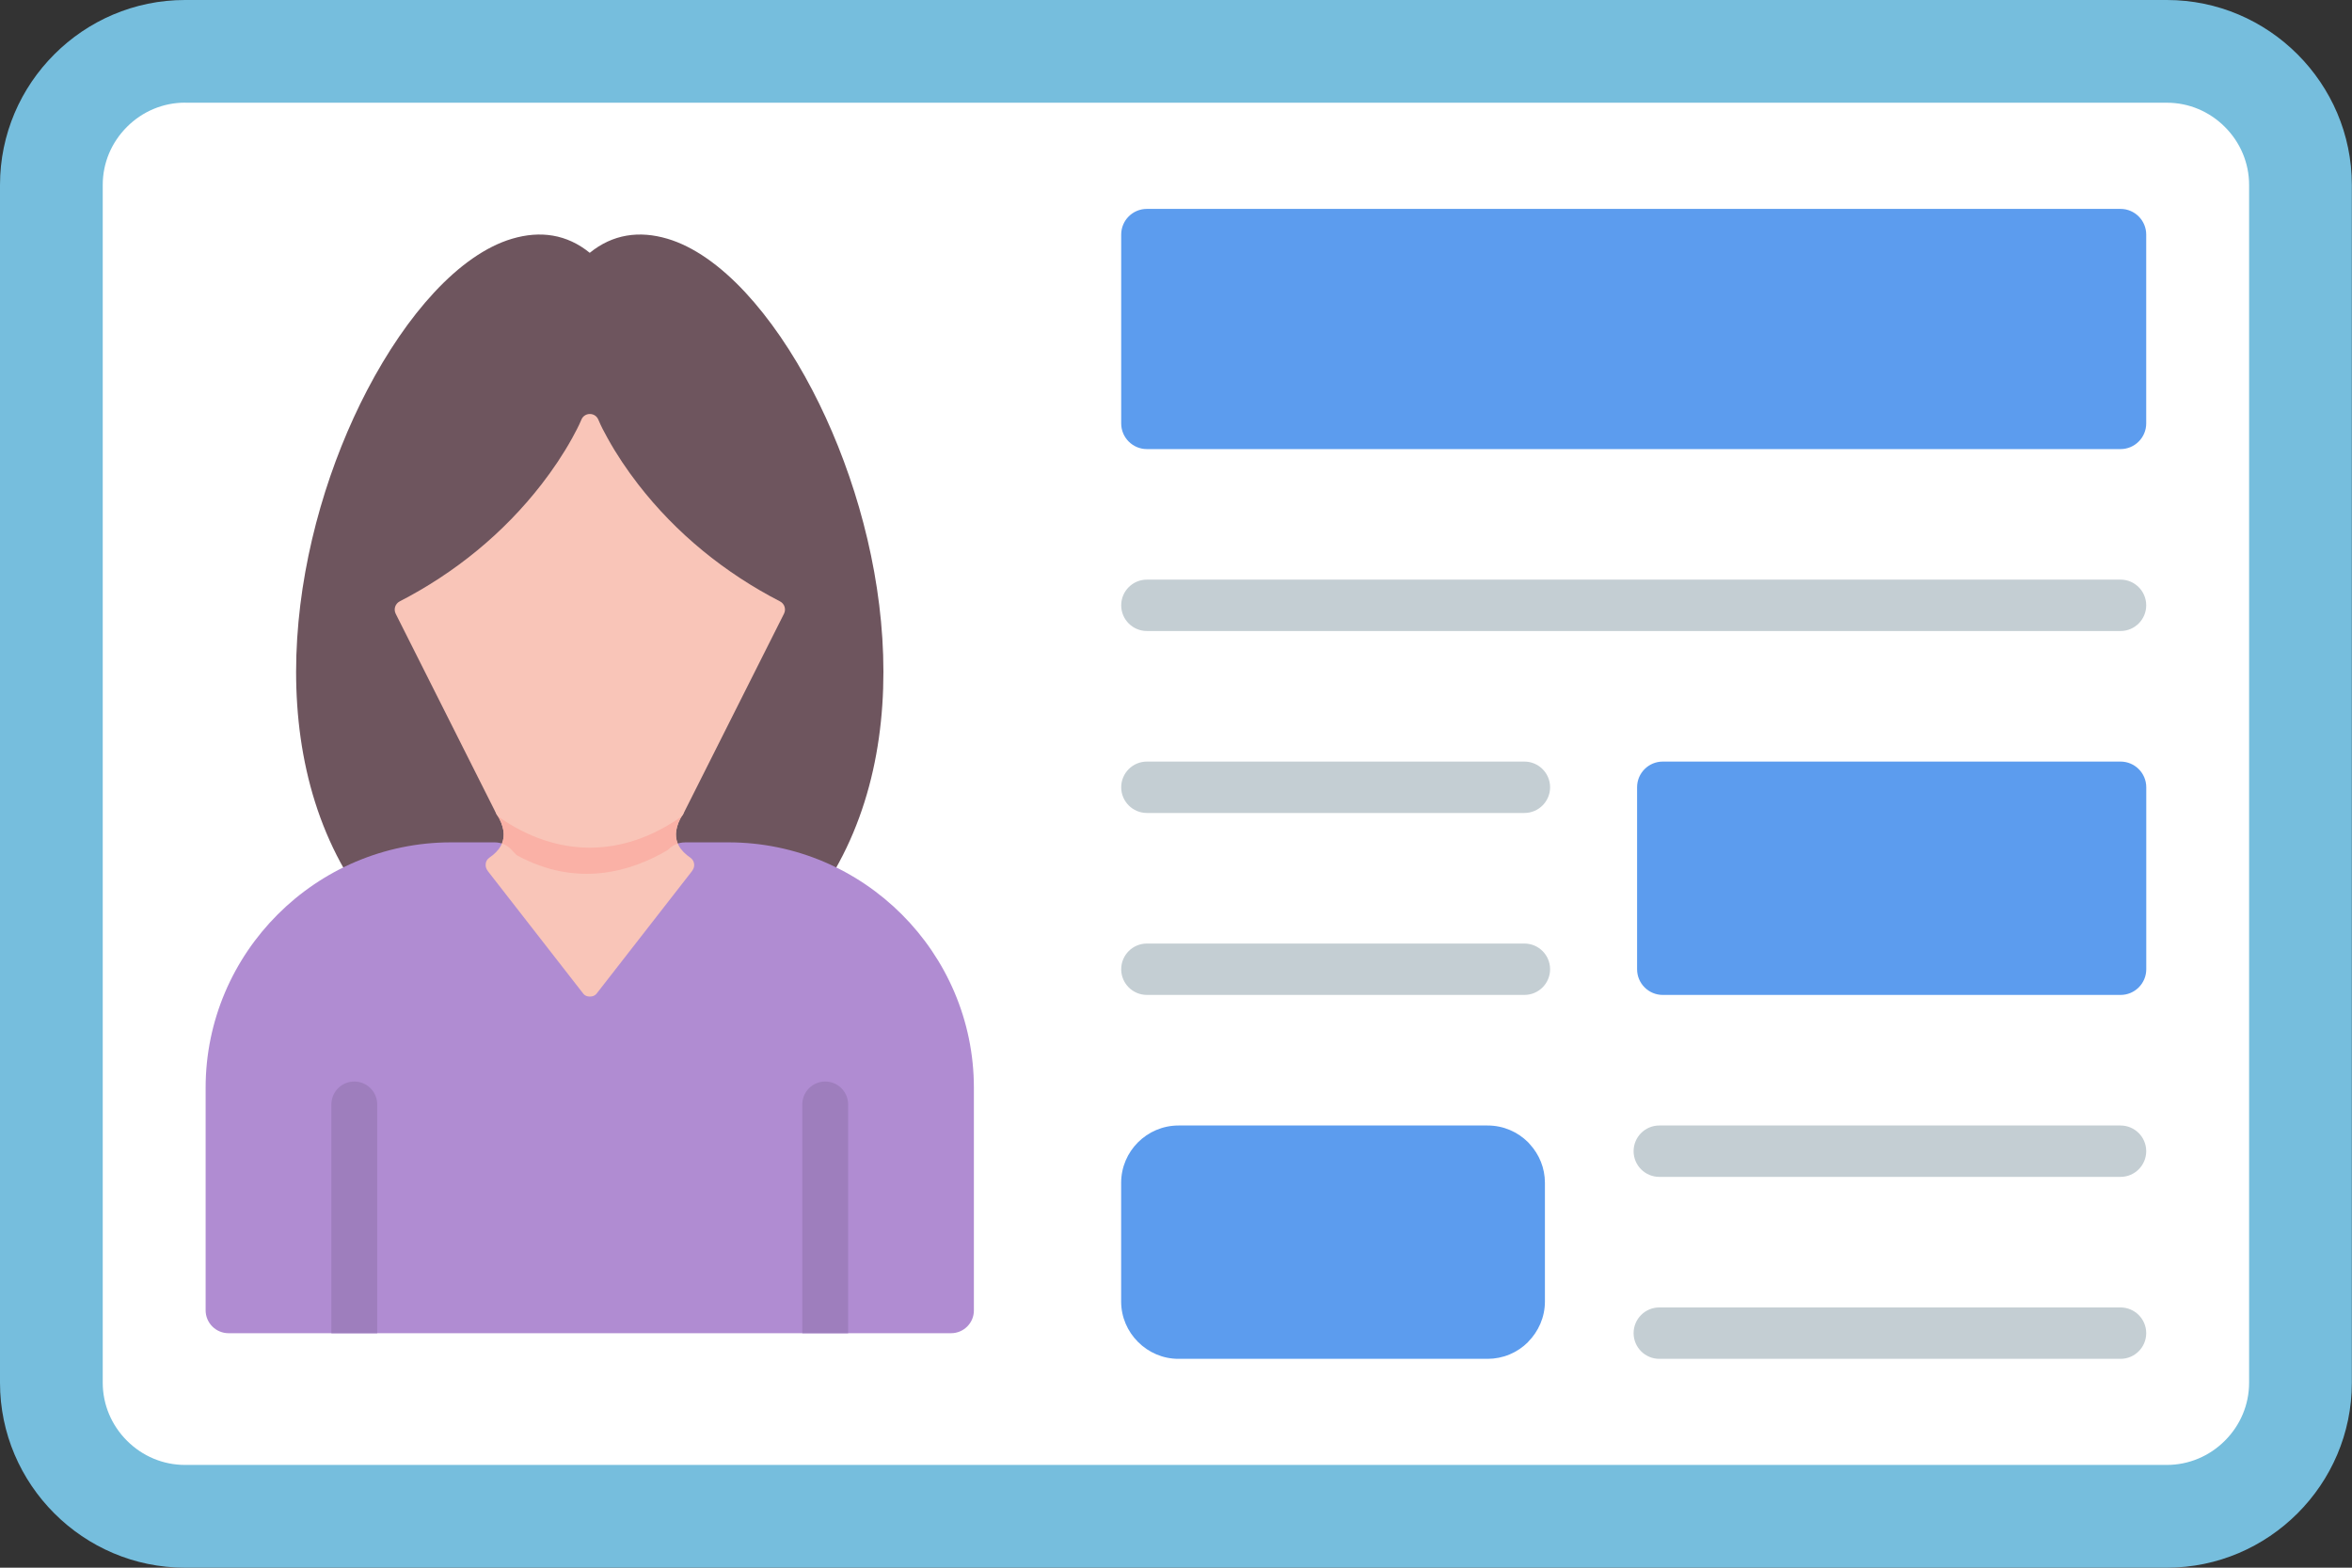 <svg width="150" height="100" viewBox="0 0 150 100" fill="none" xmlns="http://www.w3.org/2000/svg">
<rect x="0" y="0" width="150" height="100" fill="#333333" stroke="none"/>
<path fill-rule="evenodd" clip-rule="evenodd" d="M11.798 0H138.192C141.438 0 144.389 1.326 146.525 3.465C148.663 5.604 149.99 8.551 149.99 11.798V88.202C149.99 91.448 148.663 94.4 146.525 96.535C144.386 98.674 141.438 100 138.192 100H11.798C8.551 100 5.6 98.674 3.465 96.535C1.326 94.396 0 91.448 0 88.202V11.798C0 8.551 1.326 5.6 3.465 3.465C5.6 1.326 8.551 0 11.798 0Z" fill="#76BEDD"/>
<path fill-rule="evenodd" clip-rule="evenodd" d="M11.798 6.548C10.399 6.548 9.083 7.107 8.097 8.093C7.107 9.083 6.552 10.395 6.552 11.794V88.199C6.552 89.598 7.111 90.914 8.097 91.9C9.086 92.889 10.399 93.445 11.798 93.445H138.192C139.591 93.445 140.907 92.886 141.893 91.9C142.882 90.91 143.438 89.598 143.438 88.199V11.798C143.438 10.399 142.879 9.083 141.893 8.097C140.903 7.107 139.591 6.552 138.192 6.552H11.798V6.548Z" fill="white"/>
<path fill-rule="evenodd" clip-rule="evenodd" d="M73.144 13.325H135.237C136.14 13.325 136.876 14.058 136.876 14.964V27.009C136.876 27.911 136.143 28.647 135.237 28.647H73.144C72.241 28.647 71.505 27.915 71.505 27.009V14.964C71.505 14.058 72.238 13.325 73.144 13.325Z" fill="#5C9CEE"/>
<path fill-rule="evenodd" clip-rule="evenodd" d="M135.237 36.973C136.14 36.973 136.876 37.706 136.876 38.612C136.876 39.515 136.143 40.251 135.237 40.251H73.144C72.241 40.251 71.505 39.518 71.505 38.612C71.505 37.709 72.238 36.973 73.144 36.973H135.237ZM97.219 48.58C98.122 48.58 98.858 49.313 98.858 50.219C98.858 51.121 98.125 51.858 97.219 51.858H73.144C72.241 51.858 71.505 51.125 71.505 50.219C71.505 49.316 72.238 48.58 73.144 48.58H97.219ZM97.219 60.187C98.122 60.187 98.858 60.919 98.858 61.826C98.858 62.728 98.125 63.464 97.219 63.464H73.144C72.241 63.464 71.505 62.732 71.505 61.826C71.505 60.923 72.238 60.187 73.144 60.187H97.219ZM135.237 71.794C136.14 71.794 136.876 72.526 136.876 73.432C136.876 74.335 136.143 75.071 135.237 75.071H105.822C104.92 75.071 104.184 74.339 104.184 73.432C104.184 72.53 104.916 71.794 105.822 71.794H135.237ZM135.237 83.4C136.14 83.4 136.876 84.133 136.876 85.039C136.876 85.942 136.143 86.678 135.237 86.678H105.822C104.92 86.678 104.184 85.945 104.184 85.039C104.184 84.136 104.916 83.4 105.822 83.4H135.237Z" fill="#C4CED3"/>
<path fill-rule="evenodd" clip-rule="evenodd" d="M106.045 48.58H135.241C136.143 48.58 136.879 49.313 136.879 50.219V61.826C136.879 62.728 136.147 63.465 135.241 63.465H106.045C105.142 63.465 104.406 62.732 104.406 61.826V50.219C104.406 49.313 105.139 48.58 106.045 48.58ZM75.161 71.794H94.875C95.882 71.794 96.795 72.203 97.459 72.867C97.5 72.908 97.535 72.95 97.57 72.992C98.167 73.644 98.528 74.509 98.528 75.45V83.022C98.528 84.022 98.115 84.935 97.451 85.602L97.455 85.605C97.116 85.945 96.714 86.215 96.27 86.4C95.827 86.584 95.352 86.678 94.872 86.678H75.158C74.154 86.678 73.245 86.268 72.582 85.605L72.575 85.598C71.912 84.935 71.502 84.025 71.502 83.022V75.45C71.502 74.443 71.912 73.53 72.575 72.867C73.241 72.203 74.154 71.794 75.161 71.794Z" fill="#5C9CEE"/>
<path fill-rule="evenodd" clip-rule="evenodd" d="M24.856 57.215H50.378C51.045 57.669 51.951 57.499 52.406 56.833C58.808 47.431 56.51 33.907 51.816 24.901C50.538 22.446 49.069 20.308 47.542 18.662C45.934 16.929 44.229 15.721 42.563 15.228C40.768 14.697 39.074 14.936 37.612 16.127C36.15 14.936 34.456 14.697 32.661 15.228C30.994 15.721 29.29 16.929 27.682 18.662C26.154 20.308 24.689 22.446 23.408 24.901C18.714 33.907 16.419 47.431 22.818 56.833C23.038 57.153 23.376 57.372 23.758 57.444C24.14 57.515 24.535 57.433 24.856 57.215Z" fill="#6E555E"/>
<path fill-rule="evenodd" clip-rule="evenodd" d="M60.656 85.043H14.575C14.188 85.043 13.816 84.889 13.542 84.615C13.268 84.341 13.114 83.969 13.114 83.581V69.388C13.114 65.082 14.874 61.166 17.711 58.329C20.547 55.493 24.464 53.732 28.769 53.732H31.543C31.994 53.732 32.401 53.937 32.668 54.26L37.612 59.399L42.629 54.184C42.765 54.042 42.928 53.929 43.109 53.852C43.29 53.775 43.485 53.735 43.681 53.736V53.732H46.455C50.761 53.732 54.677 55.493 57.514 58.329C60.35 61.166 62.11 65.082 62.11 69.388V83.581C62.117 84.386 61.461 85.043 60.656 85.043Z" fill="#B08CD2"/>
<path d="M31.213 54.708C31.828 54.284 32.224 53.732 32.102 52.965C32.053 52.663 31.901 52.26 31.717 52.014C31.696 51.986 31.678 51.958 31.661 51.923L31.658 51.913C31.536 51.67 31.595 51.389 31.8 51.212C32.005 51.035 32.293 51.021 32.515 51.173C35.831 53.468 39.4 53.468 42.716 51.173C42.938 51.021 43.23 51.035 43.434 51.212C43.639 51.389 43.695 51.673 43.573 51.916L43.57 51.927C43.553 51.958 43.539 51.983 43.518 52.01C43.334 52.26 43.178 52.66 43.133 52.962C43.011 53.729 43.407 54.281 44.021 54.705C44.167 54.805 44.254 54.951 44.271 55.128C44.289 55.305 44.219 55.451 44.112 55.593L38.043 63.388C37.942 63.516 37.786 63.569 37.622 63.569C37.456 63.569 37.303 63.52 37.202 63.388L31.133 55.593C31.026 55.454 30.956 55.305 30.974 55.128C30.98 54.955 31.067 54.809 31.213 54.708Z" fill="#F9C5B8"/>
<path d="M31.658 51.92L25.234 39.147C25.166 39.008 25.154 38.849 25.201 38.703C25.249 38.556 25.352 38.434 25.488 38.362C29.002 36.553 32.112 34.022 34.536 30.894C35.255 29.967 35.918 28.981 36.487 27.953C36.692 27.578 36.914 27.168 37.077 26.772C37.168 26.547 37.376 26.408 37.619 26.408C37.862 26.408 38.067 26.547 38.161 26.772C38.324 27.168 38.542 27.581 38.751 27.953C39.317 28.981 39.983 29.967 40.699 30.894C43.119 34.022 46.233 36.553 49.747 38.362C50.031 38.508 50.146 38.858 50 39.147L43.577 51.92C43.532 52.01 43.473 52.08 43.386 52.139C39.667 54.711 35.571 54.711 31.852 52.139C31.765 52.08 31.706 52.01 31.658 51.92Z" fill="#F9C5B8"/>
<path d="M32.012 53.805C32.272 53.892 32.498 54.052 32.668 54.257L32.949 54.548C36.827 56.673 40.306 55.572 42.594 54.218L42.633 54.18C42.803 54.007 43.004 53.882 43.219 53.809C43.115 53.559 43.077 53.281 43.129 52.968C43.178 52.666 43.331 52.264 43.514 52.017C43.478 52.066 43.433 52.108 43.383 52.142C39.664 54.715 35.567 54.715 31.849 52.142C31.765 52.087 31.706 52.017 31.661 51.93C31.678 51.962 31.692 51.989 31.717 52.021C31.901 52.271 32.057 52.67 32.102 52.972C32.151 53.281 32.116 53.559 32.012 53.805Z" fill="#FAB1A6"/>
<path fill-rule="evenodd" clip-rule="evenodd" d="M24.061 85.043H21.134V70.45C21.134 70.062 21.288 69.691 21.562 69.416C21.836 69.142 22.208 68.988 22.596 68.988C22.983 68.988 23.355 69.142 23.629 69.416C23.903 69.691 24.057 70.062 24.057 70.45V85.043H24.061ZM54.094 85.043H51.167V70.45C51.167 70.062 51.321 69.691 51.595 69.416C51.869 69.142 52.241 68.988 52.628 68.988C53.016 68.988 53.388 69.142 53.662 69.416C53.936 69.691 54.09 70.062 54.09 70.45V85.043H54.094Z" fill="#9E7EBD"/>
</svg>
